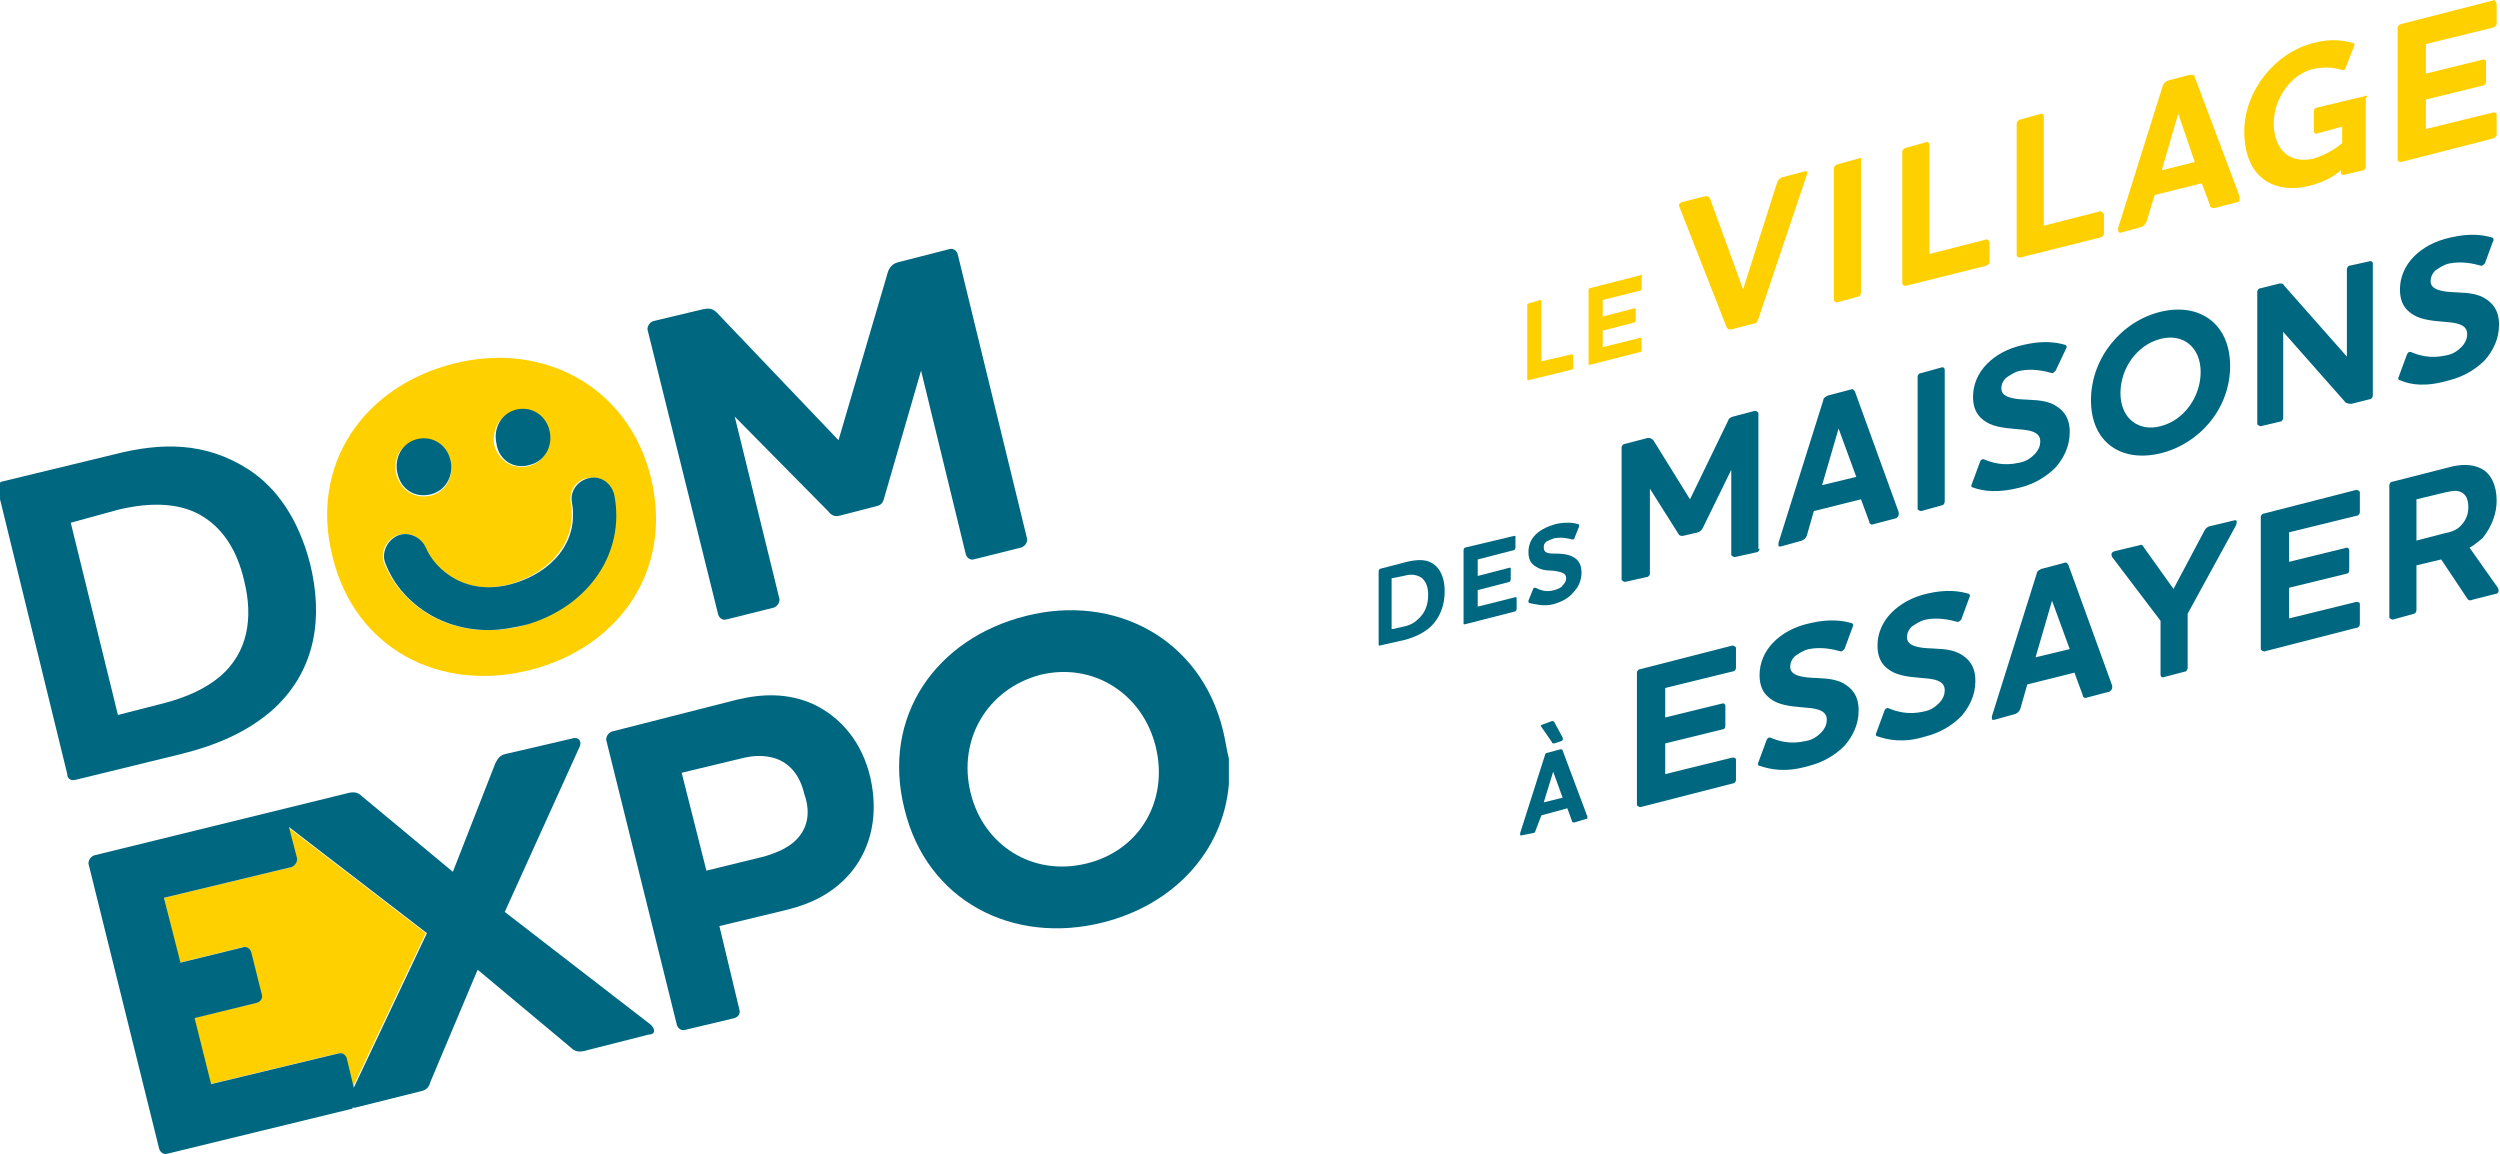 <svg width="156" height="72" viewBox="0 0 156 72" fill="none" xmlns="http://www.w3.org/2000/svg">
<g id="Group 422">
<path id="Vector" d="M89.192 39.178C88.75 39.546 88.235 39.767 87.72 39.914L86.101 40.282C86.027 40.282 86.027 40.282 86.027 40.208V35.645C86.027 35.572 86.101 35.498 86.101 35.498L87.793 35.057C88.456 34.91 89.118 34.836 89.633 35.351C89.928 35.645 90.148 36.16 90.148 36.896C90.148 37.779 89.854 38.589 89.192 39.178ZM86.91 39.251L87.573 39.104C87.941 39.031 88.235 38.883 88.456 38.663C88.897 38.295 89.118 37.779 89.118 37.117C89.118 36.602 88.971 36.308 88.75 36.087C88.456 35.866 88.088 35.793 87.573 35.94L86.837 36.087V39.251H86.91Z" fill="#006781"/>
<path id="Vector_2" d="M94.491 33.438C94.564 33.438 94.564 33.438 94.564 33.511V34.174C94.564 34.247 94.491 34.321 94.491 34.321L92.209 34.91V35.94L94.196 35.425C94.27 35.425 94.27 35.425 94.27 35.498V36.161C94.27 36.234 94.196 36.308 94.196 36.308L92.209 36.823V37.853L94.564 37.264C94.638 37.264 94.638 37.264 94.638 37.338V38C94.638 38.074 94.564 38.148 94.564 38.148L91.4 38.957C91.326 38.957 91.326 38.957 91.326 38.883V34.321C91.326 34.247 91.4 34.174 91.4 34.174L94.491 33.438Z" fill="#006781"/>
<path id="Vector_3" d="M95.448 37.633C95.374 37.633 95.374 37.559 95.374 37.485L95.668 36.749C95.668 36.676 95.742 36.676 95.816 36.676C96.11 36.823 96.478 36.97 96.993 36.823C97.214 36.749 97.435 36.676 97.508 36.529C97.655 36.382 97.729 36.234 97.729 36.087C97.729 35.793 97.508 35.719 97.14 35.645C96.772 35.572 96.331 35.645 95.963 35.425C95.668 35.278 95.374 35.057 95.374 34.468C95.374 34.026 95.521 33.659 95.816 33.364C96.11 33.07 96.552 32.849 97.067 32.702C97.729 32.555 98.244 32.628 98.465 32.702C98.538 32.702 98.538 32.776 98.538 32.849L98.244 33.585C98.244 33.659 98.171 33.659 98.097 33.659C97.802 33.585 97.435 33.511 96.993 33.585C96.772 33.659 96.625 33.732 96.478 33.806C96.331 33.953 96.331 34.027 96.331 34.174C96.331 34.468 96.552 34.542 96.919 34.542C97.287 34.542 97.802 34.542 98.171 34.763C98.465 34.91 98.686 35.204 98.686 35.719C98.686 36.161 98.538 36.602 98.171 36.97C97.876 37.338 97.435 37.559 96.919 37.706C96.331 37.853 95.816 37.706 95.448 37.633Z" fill="#006781"/>
<path id="Vector_4" d="M109.798 34.247C109.798 34.321 109.724 34.468 109.577 34.468L108.252 34.762C108.179 34.762 108.031 34.689 108.031 34.615V29.317L106.265 32.923C106.192 33.07 106.118 33.143 105.971 33.217L105.014 33.438C104.867 33.438 104.793 33.438 104.72 33.291L102.954 30.494V35.793C102.954 35.866 102.88 36.014 102.733 36.014L101.408 36.308C101.335 36.308 101.188 36.234 101.188 36.161V27.919C101.188 27.845 101.261 27.698 101.408 27.698L102.806 27.33C102.954 27.33 103.027 27.33 103.174 27.477L105.456 31.157L107.811 26.299C107.884 26.079 107.958 26.079 108.105 26.005L109.503 25.637C109.577 25.637 109.724 25.711 109.724 25.784V34.247H109.798ZM112.741 33.438C112.668 33.585 112.594 33.659 112.447 33.732L111.122 34.1C110.975 34.1 110.975 34.1 110.975 34.026C110.975 33.953 110.975 33.953 110.975 33.879L113.772 24.975C113.772 24.828 113.919 24.754 114.066 24.68L115.464 24.313C115.611 24.239 115.685 24.313 115.758 24.46L118.481 31.966C118.481 32.04 118.481 32.04 118.481 32.113C118.481 32.187 118.408 32.26 118.334 32.334L116.936 32.702C116.789 32.776 116.642 32.702 116.642 32.555L116.126 31.157L113.183 31.892L112.741 33.438ZM114.728 26.741L113.698 30.273L115.832 29.758L114.728 26.741ZM121.204 22.914C121.278 22.914 121.351 22.988 121.351 23.061V31.304C121.351 31.377 121.278 31.524 121.204 31.524L119.88 31.892C119.806 31.892 119.659 31.819 119.659 31.745V23.503C119.659 23.43 119.732 23.282 119.88 23.282L121.204 22.914ZM123.118 30.421C123.044 30.421 122.97 30.347 123.044 30.2L123.559 28.802C123.633 28.654 123.706 28.654 123.78 28.654C124.295 28.875 125.031 29.096 125.988 28.875C126.429 28.802 126.723 28.581 126.944 28.36C127.239 28.066 127.312 27.771 127.312 27.551C127.312 27.035 126.871 26.888 126.282 26.815C125.62 26.741 124.81 26.741 124.148 26.447C123.559 26.152 123.118 25.711 123.118 24.754C123.118 24.018 123.412 23.282 124.001 22.694C124.516 22.178 125.252 21.737 126.282 21.516C127.533 21.222 128.342 21.369 128.858 21.516C128.931 21.516 129.005 21.663 128.931 21.737L128.269 23.135C128.195 23.209 128.122 23.282 128.048 23.282C127.533 23.135 126.797 22.988 126.061 23.135C125.693 23.209 125.399 23.43 125.178 23.577C124.957 23.797 124.884 24.018 124.884 24.239C124.884 24.68 125.325 24.828 125.914 24.901C126.65 24.975 127.533 24.901 128.195 25.269C128.71 25.564 129.152 26.005 129.152 26.962C129.152 27.845 128.784 28.581 128.269 29.169C127.68 29.758 126.944 30.2 126.061 30.421C124.663 30.788 123.706 30.641 123.118 30.421ZM134.818 28.287C132.39 28.875 130.477 27.624 130.477 24.975C130.477 22.326 132.39 20.044 134.818 19.456C137.247 18.867 139.16 20.192 139.16 22.841C139.16 25.49 137.247 27.698 134.818 28.287ZM134.818 21.148C133.347 21.516 132.316 22.988 132.316 24.533C132.316 26.079 133.42 26.962 134.818 26.594C136.29 26.226 137.321 24.754 137.321 23.209C137.321 21.663 136.217 20.78 134.818 21.148ZM146.446 16.806C146.446 16.733 146.519 16.585 146.593 16.585L147.918 16.291C147.991 16.291 148.065 16.365 148.065 16.438V24.68C148.065 24.754 147.991 24.901 147.918 24.901L146.74 25.196C146.593 25.196 146.519 25.196 146.372 25.122L142.472 20.707V26.079C142.472 26.152 142.398 26.299 142.325 26.299L141.074 26.594C141 26.594 140.853 26.52 140.853 26.447V18.204C140.853 18.131 140.926 17.984 141.074 17.984L142.251 17.689C142.398 17.689 142.472 17.689 142.545 17.837L146.446 22.252V16.806ZM149.757 23.724C149.684 23.724 149.61 23.65 149.684 23.503L150.199 22.105C150.272 21.958 150.346 21.958 150.42 21.958C150.935 22.178 151.671 22.399 152.627 22.178C153.069 22.105 153.363 21.884 153.584 21.663C153.878 21.369 153.952 21.075 153.952 20.854C153.952 20.339 153.51 20.192 152.922 20.118C152.259 20.044 151.45 20.044 150.788 19.75C150.199 19.456 149.757 19.014 149.757 18.057C149.757 17.321 150.052 16.585 150.64 15.997C151.156 15.482 151.891 15.04 152.922 14.819C154.173 14.525 154.982 14.672 155.497 14.819C155.571 14.819 155.645 14.966 155.571 15.04L155.056 16.438C154.982 16.512 154.909 16.585 154.835 16.585C154.32 16.438 153.584 16.291 152.848 16.438C152.48 16.512 152.186 16.733 151.965 16.88C151.744 17.101 151.671 17.322 151.671 17.542C151.671 17.984 152.112 18.131 152.701 18.204C153.437 18.278 154.32 18.204 154.982 18.573C155.497 18.867 155.939 19.308 155.939 20.265C155.939 21.148 155.571 21.884 155.056 22.473C154.467 23.061 153.731 23.503 152.848 23.724C151.376 24.165 150.42 24.018 149.757 23.724Z" fill="#006781"/>
<path id="Vector_5" d="M95.815 51.835C95.815 51.909 95.742 51.983 95.668 51.983L94.932 52.13C94.858 52.13 94.858 52.13 94.858 52.056V51.983L96.404 47.126C96.404 47.052 96.477 46.978 96.551 46.978L97.361 46.758C97.434 46.758 97.508 46.758 97.508 46.831L99.053 50.952V51.026C99.053 51.099 99.053 51.099 98.98 51.099L98.244 51.32C98.17 51.32 98.096 51.32 98.096 51.247L97.802 50.437L96.183 50.879L95.815 51.835ZM96.845 44.992C96.919 44.992 96.919 44.992 96.993 45.065L97.508 46.022C97.508 46.095 97.581 46.169 97.434 46.242L96.993 46.39C96.919 46.39 96.845 46.39 96.845 46.316L96.183 45.359C96.109 45.286 96.183 45.212 96.257 45.212L96.845 44.992ZM96.919 48.156L96.33 50.069L97.508 49.775L96.919 48.156Z" fill="#006781"/>
<path id="Vector_6" d="M108.104 40.282C108.178 40.282 108.325 40.355 108.325 40.429V41.68C108.325 41.754 108.252 41.901 108.104 41.901L103.91 42.931V44.771L107.516 43.888C107.589 43.888 107.663 43.961 107.663 44.035V45.286C107.663 45.433 107.589 45.507 107.516 45.507L103.91 46.39V48.303L108.104 47.273C108.178 47.273 108.325 47.273 108.325 47.42V48.671C108.325 48.745 108.252 48.892 108.104 48.892L102.364 50.364C102.291 50.364 102.144 50.29 102.144 50.217V41.974C102.144 41.901 102.217 41.754 102.364 41.754L108.104 40.282ZM109.797 47.788C109.723 47.788 109.65 47.714 109.723 47.567L110.239 46.169C110.312 46.022 110.386 46.022 110.459 46.022C110.974 46.243 111.71 46.463 112.667 46.243C113.109 46.169 113.403 45.948 113.624 45.727C113.918 45.433 113.992 45.139 113.992 44.918C113.992 44.403 113.55 44.256 112.961 44.182C112.299 44.108 111.49 44.108 110.827 43.814C110.239 43.52 109.797 43.078 109.797 42.121C109.797 41.386 110.091 40.65 110.68 40.061C111.195 39.546 111.931 39.104 112.961 38.883C114.212 38.589 115.022 38.736 115.537 38.883C115.611 38.883 115.684 39.031 115.611 39.104L115.096 40.502C115.022 40.576 114.948 40.65 114.875 40.65C114.36 40.502 113.624 40.355 112.888 40.502C112.52 40.576 112.225 40.797 112.005 40.944C111.784 41.165 111.71 41.386 111.71 41.606C111.71 42.048 112.152 42.195 112.741 42.269C113.477 42.342 114.36 42.269 115.022 42.637C115.537 42.931 115.979 43.373 115.979 44.329C115.979 45.212 115.611 45.948 115.096 46.537C114.507 47.126 113.771 47.567 112.888 47.788C111.416 48.23 110.459 48.009 109.797 47.788ZM117.156 45.948C117.082 45.948 117.009 45.875 117.082 45.727L117.598 44.329C117.671 44.182 117.745 44.182 117.818 44.182C118.334 44.403 119.069 44.624 120.026 44.403C120.468 44.329 120.762 44.108 120.983 43.888C121.277 43.593 121.351 43.299 121.351 43.078C121.351 42.563 120.909 42.416 120.32 42.342C119.658 42.269 118.849 42.269 118.186 41.974C117.598 41.68 117.156 41.239 117.156 40.282C117.156 39.546 117.45 38.81 118.039 38.221C118.554 37.706 119.29 37.264 120.247 37.044C121.498 36.749 122.307 36.897 122.823 37.044C122.896 37.044 122.97 37.191 122.896 37.264L122.381 38.663C122.307 38.736 122.234 38.81 122.16 38.81C121.645 38.663 120.909 38.516 120.173 38.663C119.805 38.736 119.511 38.957 119.29 39.104C119.069 39.325 118.996 39.546 118.996 39.767C118.996 40.208 119.437 40.355 120.026 40.429C120.762 40.502 121.645 40.429 122.307 40.797C122.823 41.091 123.264 41.533 123.264 42.489C123.264 43.373 122.896 44.108 122.381 44.697C121.792 45.286 121.056 45.727 120.173 45.948C118.775 46.39 117.818 46.169 117.156 45.948ZM126.061 44.256C125.987 44.403 125.913 44.476 125.766 44.55L124.442 44.918C124.294 44.918 124.294 44.918 124.294 44.844C124.294 44.771 124.294 44.771 124.294 44.697L127.091 35.793C127.091 35.646 127.238 35.572 127.385 35.498L128.783 35.13C128.931 35.057 129.004 35.13 129.078 35.278L131.801 42.784C131.801 42.857 131.801 42.857 131.801 42.931C131.801 43.005 131.727 43.078 131.653 43.152L130.255 43.52C130.108 43.593 129.961 43.52 129.961 43.373L129.446 41.974L126.502 42.71L126.061 44.256ZM128.047 37.485L127.017 41.018L129.151 40.502L128.047 37.485ZM137.541 33.144C137.614 32.996 137.688 32.923 137.835 32.849L139.38 32.481C139.601 32.408 139.601 32.555 139.528 32.776L136.51 38.295V41.68C136.51 41.754 136.437 41.901 136.363 41.901L134.965 42.269C134.891 42.269 134.818 42.195 134.818 42.121V38.736L131.801 34.763C131.727 34.615 131.727 34.468 131.948 34.395L133.493 34.027C133.64 33.953 133.714 34.027 133.788 34.174L135.627 36.749L137.541 33.144ZM147.034 30.568C147.107 30.568 147.255 30.641 147.255 30.715V31.966C147.255 32.04 147.181 32.187 147.034 32.187L142.839 33.217V35.057L146.445 34.174C146.519 34.174 146.592 34.247 146.592 34.321V35.572C146.592 35.719 146.519 35.793 146.445 35.793L142.839 36.676V38.589L147.034 37.559C147.107 37.559 147.255 37.559 147.255 37.706V38.957C147.255 39.031 147.181 39.178 147.034 39.178L141.294 40.65C141.22 40.65 141.073 40.576 141.073 40.502V32.26C141.073 32.187 141.147 32.04 141.294 32.04L147.034 30.568ZM154.099 34.174L155.865 36.676C155.938 36.823 155.938 36.97 155.791 37.044L154.319 37.412C154.172 37.485 154.025 37.485 153.951 37.338L152.332 34.91L150.787 35.278V38.074C150.787 38.148 150.713 38.295 150.64 38.295L149.315 38.663C149.242 38.663 149.094 38.589 149.094 38.516V30.273C149.094 30.2 149.168 30.053 149.315 30.053L152.774 29.17C153.583 28.949 154.246 28.949 154.834 29.243C155.423 29.538 155.791 30.273 155.791 31.23C155.791 32.04 155.497 32.849 154.908 33.585C154.614 33.806 154.393 34.027 154.099 34.174ZM150.787 31.157V33.732L152.48 33.291C152.921 33.217 153.289 33.07 153.51 32.849C153.804 32.555 154.025 32.187 154.025 31.672C154.025 31.157 153.878 30.862 153.583 30.715C153.289 30.568 152.995 30.641 152.627 30.715L150.787 31.157Z" fill="#006781"/>
<path id="Vector_7" d="M98.096 22.105L96.183 22.546V18.793C96.183 18.72 96.109 18.72 96.109 18.72L95.373 18.941C95.3 18.941 95.3 19.014 95.3 19.088V23.65C95.3 23.724 95.373 23.724 95.373 23.724L98.096 23.062C98.17 23.062 98.17 22.988 98.17 22.914V22.252C98.17 22.105 98.096 22.105 98.096 22.105Z" fill="#FFD000"/>
<path id="Vector_8" d="M102.365 17.174L99.201 17.984C99.127 17.984 99.127 18.057 99.127 18.131V22.694C99.127 22.767 99.201 22.767 99.201 22.767L102.365 21.958C102.439 21.958 102.439 21.884 102.439 21.811V21.148C102.439 21.075 102.365 21.075 102.365 21.075L100.01 21.663V20.633L101.997 20.118C102.071 20.118 102.071 20.044 102.071 19.971V19.308C102.071 19.235 101.997 19.235 101.997 19.235L100.01 19.75V18.72L102.365 18.131C102.439 18.131 102.439 18.057 102.439 17.984V17.248C102.512 17.174 102.439 17.101 102.365 17.174Z" fill="#FFD000"/>
<path id="Vector_9" d="M112.594 10.698L111.196 11.066C111.049 11.14 110.975 11.213 110.902 11.361L108.767 18.057L106.707 12.391C106.633 12.244 106.56 12.244 106.413 12.244L104.941 12.612C104.794 12.685 104.72 12.759 104.794 12.906L107.737 20.412C107.811 20.559 107.884 20.559 108.032 20.559L109.43 20.192C109.577 20.192 109.651 20.118 109.724 19.897L112.741 10.919C112.815 10.772 112.741 10.625 112.594 10.698Z" fill="#FFD000"/>
<path id="Vector_10" d="M115.979 9.889L114.654 10.257C114.581 10.257 114.434 10.404 114.434 10.477V18.72C114.434 18.793 114.507 18.867 114.654 18.867L115.979 18.499C116.053 18.499 116.126 18.352 116.126 18.278V10.036C116.2 9.889 116.126 9.815 115.979 9.889Z" fill="#FFD000"/>
<path id="Vector_11" d="M123.853 14.966L120.395 15.85V9.006C120.395 8.932 120.321 8.858 120.248 8.858L118.923 9.226C118.849 9.226 118.702 9.374 118.702 9.447V17.689C118.702 17.763 118.776 17.837 118.923 17.837L123.927 16.585C124.001 16.585 124.148 16.438 124.148 16.365V15.114C124.074 14.966 124.001 14.893 123.853 14.966Z" fill="#FFD000"/>
<path id="Vector_12" d="M130.991 13.2L127.532 14.083V7.239C127.532 7.166 127.459 7.092 127.385 7.092L126.061 7.46C125.987 7.46 125.84 7.607 125.84 7.681V15.923C125.84 15.997 125.913 16.07 126.061 16.07L131.065 14.819C131.138 14.819 131.286 14.672 131.286 14.598V13.348C131.138 13.2 131.065 13.127 130.991 13.2Z" fill="#FFD000"/>
<path id="Vector_13" d="M136.952 4.811C136.952 4.664 136.805 4.664 136.658 4.664L135.26 5.032C135.113 5.105 135.039 5.179 134.965 5.326L132.169 14.231C132.169 14.304 132.169 14.304 132.169 14.378C132.169 14.451 132.243 14.525 132.316 14.525L133.641 14.157C133.788 14.083 133.862 14.01 133.935 13.863L134.45 12.17L137.394 11.434L137.909 12.832C137.909 12.98 138.056 12.98 138.203 12.98L139.602 12.612C139.749 12.612 139.749 12.538 139.749 12.391C139.749 12.317 139.749 12.317 139.749 12.244L136.952 4.811ZM134.892 10.625L135.922 7.092L136.952 10.11L134.892 10.625Z" fill="#FFD000"/>
<path id="Vector_14" d="M147.623 5.988L144.532 6.724C144.458 6.724 144.385 6.871 144.385 6.945V8.196C144.385 8.27 144.458 8.343 144.532 8.343L146.151 7.902V8.932C145.709 9.3 145.121 9.668 144.385 9.889C142.913 10.257 141.883 9.374 141.883 7.681C141.883 6.136 142.987 4.59 144.385 4.296C145.121 4.149 145.636 4.222 146.151 4.369C146.225 4.369 146.372 4.369 146.372 4.222L146.887 2.898C146.96 2.75 146.887 2.677 146.813 2.677C146.225 2.53 145.489 2.382 144.385 2.677C141.956 3.266 140.043 5.694 140.043 8.196C140.043 11.066 141.883 12.17 144.164 11.581C144.974 11.361 145.562 11.066 146.077 10.625V10.772C146.077 10.845 146.151 10.919 146.225 10.919L147.476 10.625C147.549 10.625 147.623 10.477 147.623 10.404V6.136C147.77 5.988 147.696 5.915 147.623 5.988Z" fill="#FFD000"/>
<path id="Vector_15" d="M155.571 0.028L149.831 1.499C149.758 1.499 149.61 1.647 149.61 1.72V9.962C149.61 10.036 149.684 10.11 149.831 10.11L155.571 8.638C155.645 8.638 155.792 8.491 155.792 8.417V7.166C155.792 7.019 155.718 7.019 155.571 7.019L151.377 8.049V6.209L154.982 5.326C155.056 5.326 155.13 5.179 155.13 5.105V3.854C155.13 3.781 155.056 3.707 154.982 3.707L151.377 4.59V2.75L155.571 1.72C155.645 1.72 155.792 1.573 155.792 1.499V0.248C155.718 0.028 155.645 -0.046 155.571 0.028Z" fill="#FFD000"/>
<path id="Vector_16" d="M18.177 54.108L10.229 56.021L11.186 60.068L15.086 59.112C15.307 59.038 15.528 59.185 15.602 59.406L16.264 62.055C16.337 62.276 16.19 62.571 15.97 62.571L12.069 63.527L13.1 67.648L21.047 65.735C21.268 65.661 21.489 65.808 21.562 66.029L22.004 67.869L26.567 58.229L17.956 51.605L18.472 53.592C18.545 53.813 18.398 54.034 18.177 54.108Z" fill="#FFD000"/>
<path id="Vector_17" d="M40.549 63.895L31.497 56.904L36.133 46.675C36.354 46.307 36.133 45.939 35.692 46.086L31.571 47.043C31.203 47.117 31.055 47.337 30.908 47.632L28.259 54.402L22.593 49.692C22.372 49.471 22.151 49.398 21.783 49.471L5.887 53.372C5.667 53.445 5.52 53.666 5.52 53.887L9.935 71.696C10.009 71.916 10.229 72.064 10.45 71.99L21.93 69.194C21.93 69.194 22.004 69.194 22.004 69.12C22.077 69.12 22.077 69.12 22.151 69.12L26.272 68.09C26.64 68.016 26.787 67.796 26.861 67.501L29.805 60.51L35.618 65.367C35.839 65.588 36.06 65.661 36.428 65.588L40.475 64.558C40.917 64.558 40.917 64.189 40.549 63.895ZM22.077 67.869L21.636 66.029C21.562 65.808 21.341 65.661 21.121 65.735L13.173 67.648L12.143 63.527L16.043 62.571C16.264 62.497 16.411 62.276 16.337 62.055L15.675 59.406C15.601 59.185 15.381 59.038 15.16 59.112L11.26 60.068L10.229 56.021L18.177 54.108C18.398 54.034 18.545 53.813 18.545 53.593L18.03 51.605L26.64 58.229L22.077 67.869Z" fill="#006781"/>
<path id="Vector_18" d="M53.132 54.402C54.383 52.856 54.825 50.796 54.309 48.515C53.794 46.307 52.47 44.761 50.777 43.952C49.158 43.216 47.539 43.29 45.994 43.658L38.193 45.645C37.972 45.718 37.825 45.939 37.825 46.16L42.241 63.969C42.314 64.189 42.535 64.337 42.756 64.263L45.847 63.527C46.067 63.454 46.215 63.233 46.141 63.012L44.89 57.787L49.158 56.757C50.63 56.389 52.028 55.727 53.132 54.402ZM49.673 52.415C49.158 52.93 48.422 53.224 47.686 53.445L44.08 54.328L42.535 48.22L46.215 47.337C47.024 47.117 47.76 47.117 48.422 47.337C49.232 47.632 49.894 48.294 50.188 49.545C50.63 50.796 50.336 51.753 49.673 52.415Z" fill="#006781"/>
<path id="Vector_19" d="M76.313 45.571C74.915 39.831 69.543 37.035 64.024 38.433C58.431 39.831 54.972 44.688 56.444 50.502C57.842 56.242 63.214 58.965 68.807 57.566C73.223 56.462 76.313 53.151 76.681 48.956V47.337C76.534 46.748 76.461 46.16 76.313 45.571ZM67.777 53.887C64.465 54.696 61.374 52.783 60.565 49.471C59.755 46.16 61.595 42.995 64.907 42.112C68.219 41.303 71.309 43.29 72.119 46.601C72.928 49.913 71.162 53.077 67.777 53.887Z" fill="#006781"/>
<path id="Vector_20" d="M33.042 41.818C38.635 40.42 42.02 35.563 40.622 29.823C39.224 24.083 33.852 21.286 28.332 22.684C22.739 24.083 19.281 28.94 20.753 34.753C22.151 40.493 27.449 43.216 33.042 41.818ZM32.159 25.628C33.116 25.407 33.999 25.996 34.22 26.953C34.44 27.909 33.925 28.866 32.969 29.087C32.012 29.308 31.129 28.793 30.834 27.762C30.687 26.805 31.202 25.849 32.159 25.628ZM26.051 27.468C27.008 27.247 27.891 27.836 28.112 28.793C28.332 29.749 27.817 30.706 26.861 30.927C25.904 31.147 25.021 30.632 24.726 29.602C24.506 28.572 25.021 27.689 26.051 27.468ZM24.726 33.429C25.389 33.134 26.198 33.429 26.493 34.165C27.081 35.563 29.068 37.329 32.086 36.372C34.146 35.71 36.059 33.944 35.618 31.368C35.471 30.632 35.986 29.896 36.722 29.823C37.458 29.675 38.194 30.191 38.267 30.927C38.929 34.459 36.722 37.77 32.895 38.948C32.012 39.242 31.202 39.316 30.393 39.316C27.302 39.316 24.947 37.476 23.991 35.195C23.696 34.532 24.064 33.723 24.726 33.429Z" fill="#FFD000"/>
<path id="Vector_21" d="M30.467 39.316C31.276 39.316 32.086 39.169 32.969 38.948C36.796 37.77 39.003 34.459 38.341 30.926C38.194 30.191 37.532 29.675 36.796 29.823C36.06 29.97 35.545 30.632 35.692 31.368C36.133 33.944 34.294 35.71 32.16 36.372C29.142 37.329 27.155 35.563 26.567 34.164C26.272 33.502 25.463 33.134 24.8 33.428C24.138 33.723 23.77 34.532 24.064 35.195C24.948 37.476 27.376 39.316 30.467 39.316Z" fill="#006781"/>
<path id="Vector_22" d="M26.86 30.853C27.817 30.632 28.332 29.676 28.111 28.719C27.89 27.762 27.008 27.174 26.051 27.394C25.094 27.615 24.579 28.572 24.8 29.528C25.02 30.559 25.904 31.074 26.86 30.853Z" fill="#006781"/>
<path id="Vector_23" d="M33.042 29.013C33.999 28.792 34.514 27.836 34.293 26.879C34.072 25.922 33.189 25.334 32.232 25.554C31.276 25.775 30.761 26.732 30.981 27.689C31.129 28.719 32.085 29.308 33.042 29.013Z" fill="#006781"/>
<path id="Vector_24" d="M4.71 48.662L11.333 47.043C13.393 46.528 15.454 45.718 17.147 44.173C19.722 41.744 20.164 38.506 19.354 35.195C18.618 32.325 17.22 30.411 15.528 29.308C12.805 27.541 10.008 27.615 7.138 28.351L0.147 30.044C0.074 30.044 0 30.117 0 30.117V31.147L4.195 48.294C4.195 48.588 4.415 48.736 4.71 48.662ZM7.359 31.81C9.493 31.294 11.407 31.368 12.805 32.325C13.909 33.061 14.792 34.312 15.233 36.225C15.822 38.58 15.454 40.714 13.761 42.186C12.805 42.995 11.627 43.511 10.229 43.879L7.359 44.614L4.415 32.619L7.359 31.81Z" fill="#006781"/>
<path id="Vector_25" d="M44.817 38.359C44.89 38.58 45.111 38.727 45.332 38.654L48.276 37.918C48.496 37.844 48.644 37.623 48.644 37.402L45.847 25.996L51.661 31.883C51.882 32.178 52.102 32.251 52.397 32.178L54.678 31.589C55.046 31.515 55.12 31.294 55.193 31L57.474 23.126L60.271 34.606C60.344 34.827 60.565 34.974 60.786 34.9L63.73 34.164C63.95 34.091 64.098 33.87 64.098 33.649L59.756 15.84C59.682 15.62 59.461 15.472 59.241 15.546L56.076 16.355C55.782 16.429 55.561 16.576 55.414 16.944L52.323 27.468L44.743 19.52C44.449 19.226 44.228 19.226 43.86 19.299L40.769 20.035C40.548 20.109 40.401 20.329 40.401 20.55L44.817 38.359Z" fill="#006781"/>
</g>
</svg>

